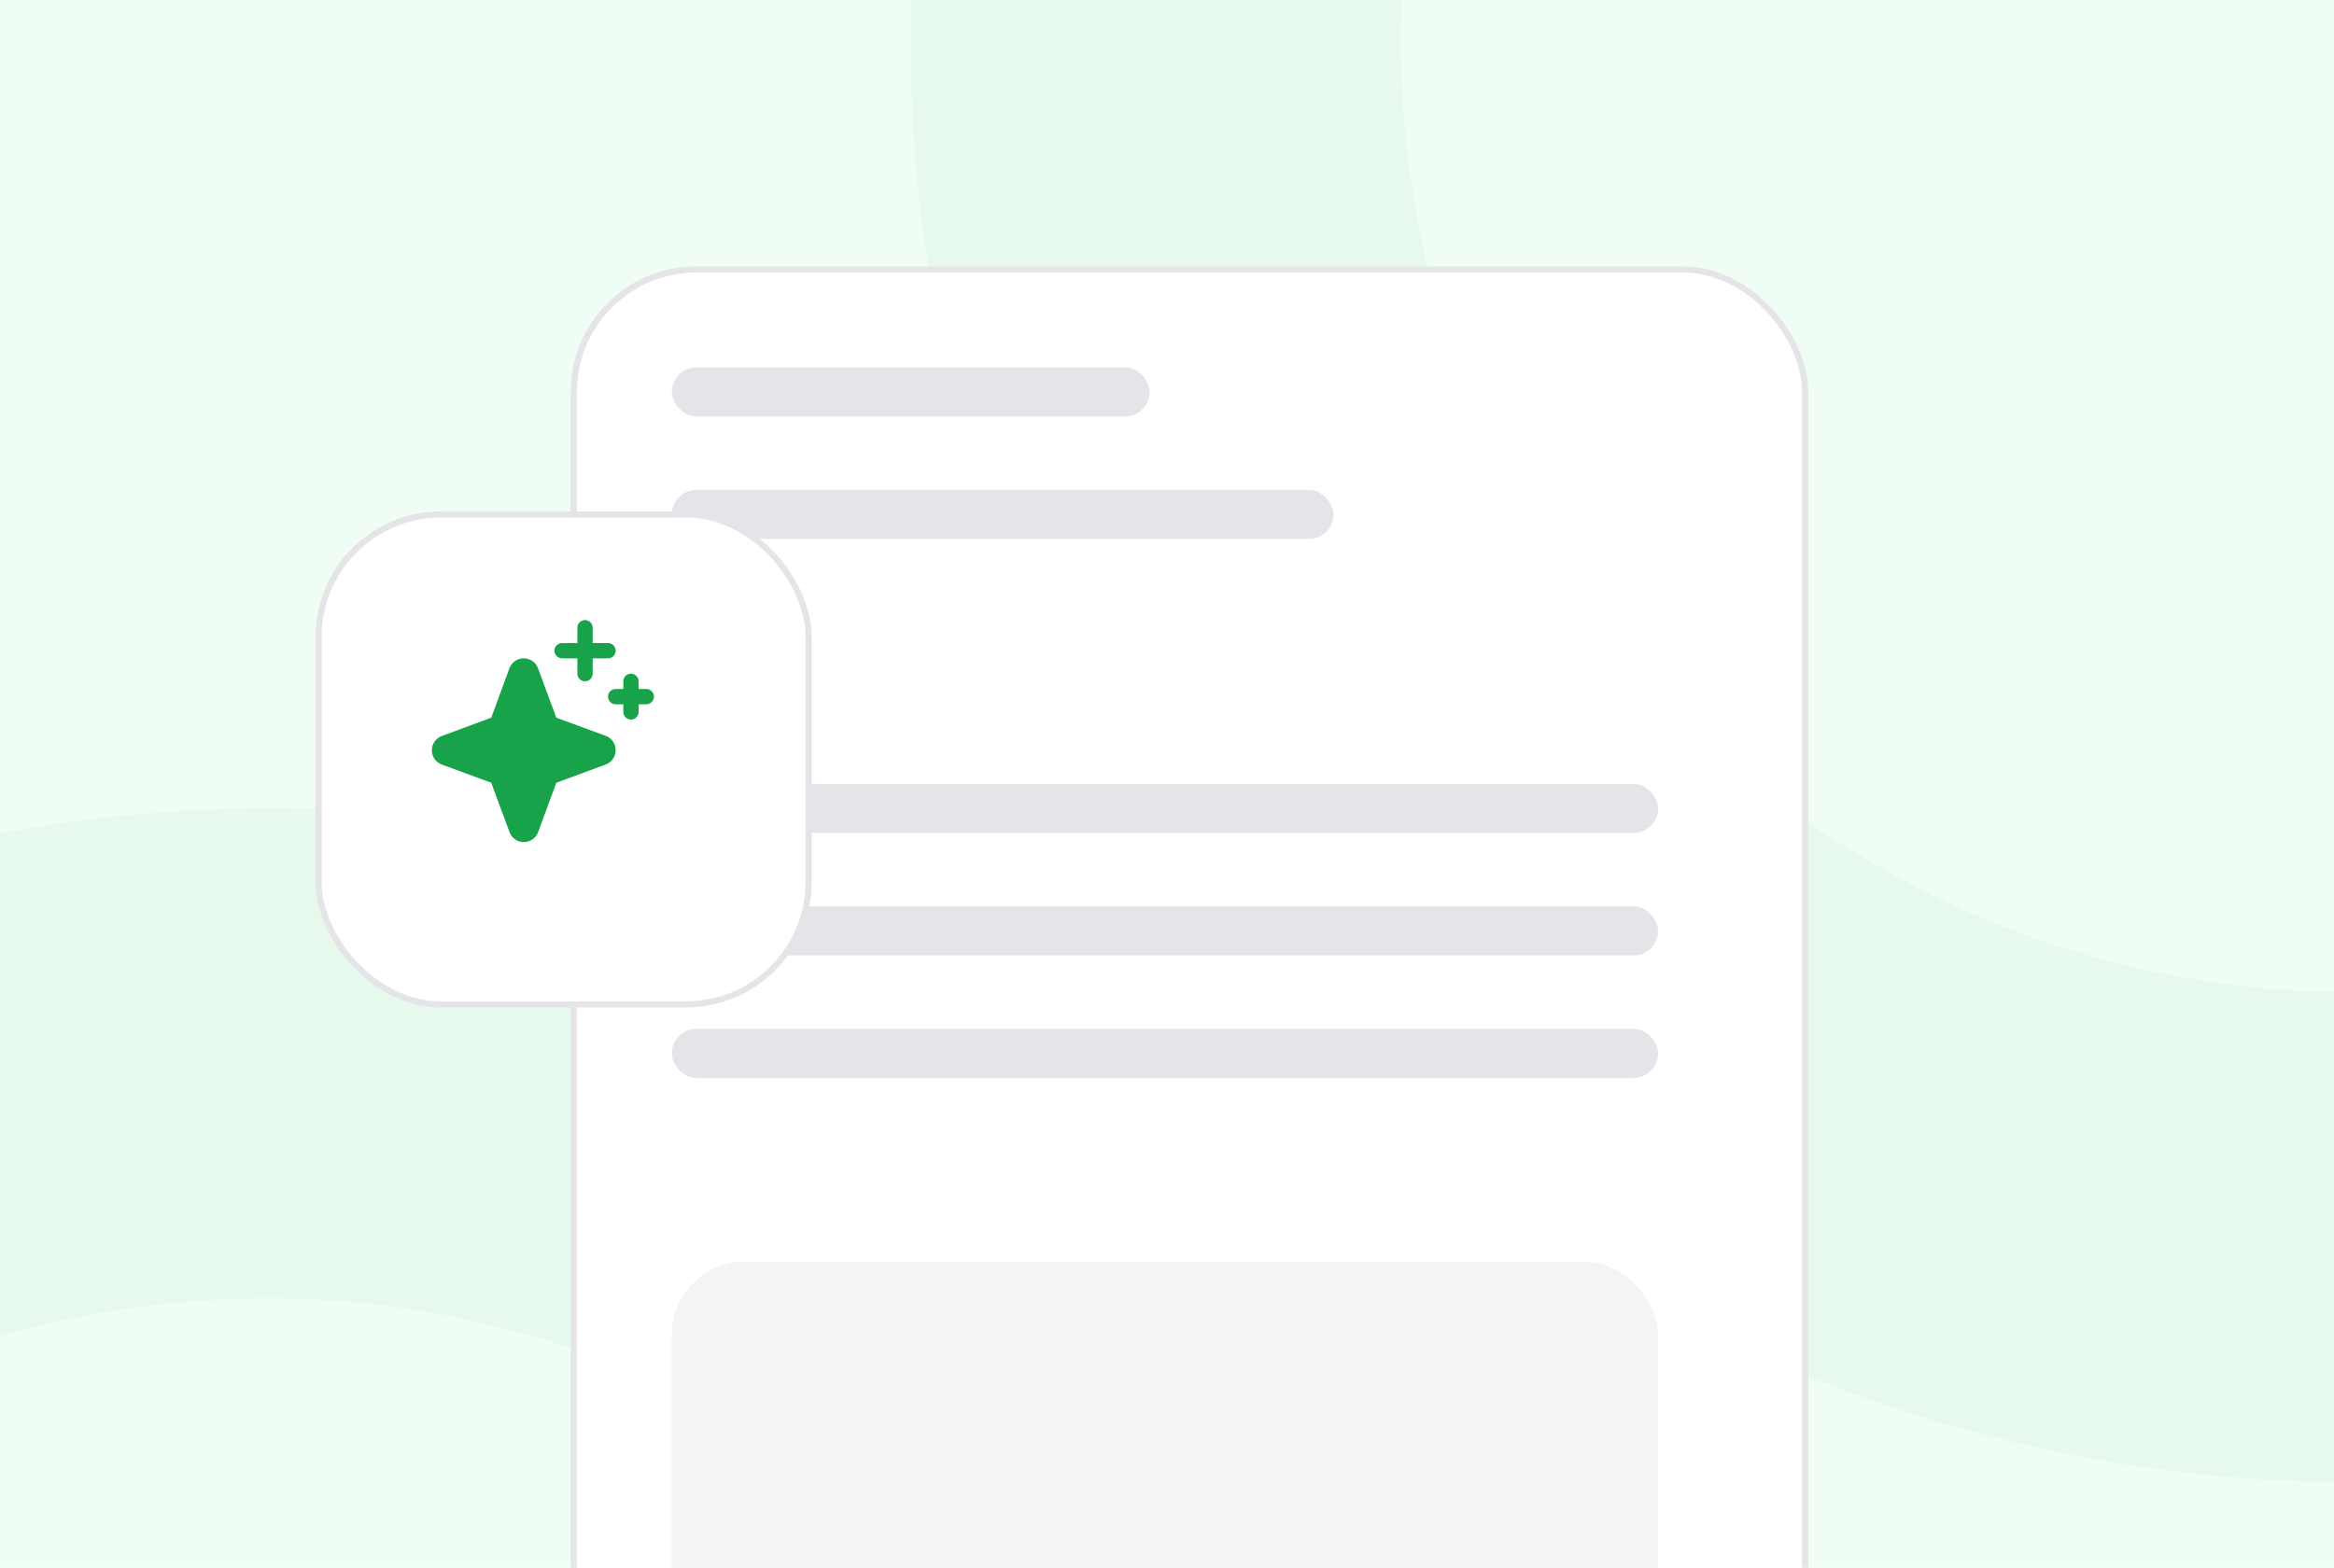 <svg width="381" height="256" viewBox="0 0 381 256" fill="none" xmlns="http://www.w3.org/2000/svg">
<g clip-path="url(#clip0_343_16206)">
<rect width="381" height="256" fill="#F0FDF4"/>
<g opacity="0.3" filter="url(#filter0_f_343_16206)">
<rect x="-145" y="270" width="504" height="376" fill="#FF911D"/>
</g>
<g opacity="0.3" filter="url(#filter1_f_343_16206)">
<rect x="70" y="270" width="504" height="376" fill="#18A34A"/>
</g>
<circle opacity="0.05" cx="383.667" cy="7" r="195" stroke="#18A34A" stroke-width="80"/>
<circle opacity="0.05" cx="43.667" cy="367" r="195" stroke="#18A34A" stroke-width="80"/>
<g filter="url(#filter2_d_343_16206)">
<rect x="89.667" y="40" width="201" height="268" rx="20" fill="white"/>
<rect x="89.667" y="40" width="201" height="268" rx="20" stroke="#E4E4E9"/>
</g>
<rect x="109.667" y="60" width="78" height="8" rx="4" fill="#E4E4E9"/>
<rect x="109.667" y="128" width="161" height="8" rx="4" fill="#E4E4E9"/>
<rect x="109.667" y="80" width="108" height="8" rx="4" fill="#E4E4E9"/>
<rect x="109.667" y="148" width="161" height="8" rx="4" fill="#E4E4E9"/>
<rect x="109.667" y="168" width="161" height="8" rx="4" fill="#E4E4E9"/>
<rect opacity="0.4" x="109.667" y="206" width="161" height="88" rx="12" fill="#E4E4E9"/>
<g filter="url(#filter3_d_343_16206)">
<rect x="48" y="80" width="80" height="80" rx="20" fill="white"/>
<rect x="48" y="80" width="80" height="80" rx="20" stroke="#E4E4E9"/>
</g>
<g clip-path="url(#clip1_343_16206)">
<path d="M100.5 122.5C100.503 123.01 100.348 123.508 100.056 123.926C99.765 124.344 99.351 124.661 98.871 124.834L90.812 127.812L87.843 135.878C87.668 136.356 87.349 136.768 86.932 137.059C86.514 137.35 86.018 137.506 85.509 137.506C85 137.506 84.503 137.35 84.086 137.059C83.668 136.768 83.35 136.356 83.174 135.878L80.187 127.812L72.121 124.844C71.644 124.668 71.232 124.35 70.94 123.932C70.649 123.515 70.493 123.018 70.493 122.509C70.493 122 70.649 121.504 70.94 121.086C71.232 120.669 71.644 120.351 72.121 120.175L80.187 117.188L83.156 109.122C83.332 108.644 83.65 108.232 84.067 107.941C84.484 107.65 84.981 107.494 85.49 107.494C85.999 107.494 86.496 107.65 86.913 107.941C87.331 108.232 87.649 108.644 87.825 109.122L90.812 117.188L98.878 120.156C99.357 120.331 99.771 120.65 100.062 121.07C100.352 121.49 100.505 121.989 100.5 122.5ZM91.749 107.5H94.249V110C94.249 110.332 94.381 110.649 94.616 110.884C94.85 111.118 95.168 111.25 95.499 111.25C95.831 111.25 96.149 111.118 96.383 110.884C96.618 110.649 96.749 110.332 96.749 110V107.5H99.249C99.581 107.5 99.899 107.368 100.133 107.134C100.368 106.899 100.5 106.582 100.5 106.25C100.5 105.918 100.368 105.601 100.133 105.366C99.899 105.132 99.581 105 99.249 105H96.749V102.5C96.749 102.168 96.618 101.851 96.383 101.616C96.149 101.382 95.831 101.25 95.499 101.25C95.168 101.25 94.85 101.382 94.616 101.616C94.381 101.851 94.249 102.168 94.249 102.5V105H91.749C91.418 105 91.1 105.132 90.866 105.366C90.631 105.601 90.499 105.918 90.499 106.25C90.499 106.582 90.631 106.899 90.866 107.134C91.1 107.368 91.418 107.5 91.749 107.5ZM105.5 112.5H104.25V111.25C104.25 110.918 104.118 110.601 103.883 110.366C103.649 110.132 103.331 110 103 110C102.668 110 102.35 110.132 102.116 110.366C101.881 110.601 101.75 110.918 101.75 111.25V112.5H100.5C100.168 112.5 99.85 112.632 99.616 112.866C99.381 113.101 99.249 113.418 99.249 113.75C99.249 114.082 99.381 114.399 99.616 114.634C99.85 114.868 100.168 115 100.5 115H101.75V116.25C101.75 116.582 101.881 116.899 102.116 117.134C102.35 117.368 102.668 117.5 103 117.5C103.331 117.5 103.649 117.368 103.883 117.134C104.118 116.899 104.25 116.582 104.25 116.25V115H105.5C105.831 115 106.149 114.868 106.383 114.634C106.618 114.399 106.75 114.082 106.75 113.75C106.75 113.418 106.618 113.101 106.383 112.866C106.149 112.632 105.831 112.5 105.5 112.5Z" fill="#18A34A"/>
</g>
</g>
<defs>
<filter id="filter0_f_343_16206" x="-505" y="-90" width="1224" height="1096" filterUnits="userSpaceOnUse" color-interpolation-filters="sRGB">
<feFlood flood-opacity="0" result="BackgroundImageFix"/>
<feBlend mode="normal" in="SourceGraphic" in2="BackgroundImageFix" result="shape"/>
<feGaussianBlur stdDeviation="180" result="effect1_foregroundBlur_343_16206"/>
</filter>
<filter id="filter1_f_343_16206" x="-290" y="-90" width="1224" height="1096" filterUnits="userSpaceOnUse" color-interpolation-filters="sRGB">
<feFlood flood-opacity="0" result="BackgroundImageFix"/>
<feBlend mode="normal" in="SourceGraphic" in2="BackgroundImageFix" result="shape"/>
<feGaussianBlur stdDeviation="180" result="effect1_foregroundBlur_343_16206"/>
</filter>
<filter id="filter2_d_343_16206" x="63.167" y="13.5" width="262" height="329" filterUnits="userSpaceOnUse" color-interpolation-filters="sRGB">
<feFlood flood-opacity="0" result="BackgroundImageFix"/>
<feColorMatrix in="SourceAlpha" type="matrix" values="0 0 0 0 0 0 0 0 0 0 0 0 0 0 0 0 0 0 127 0" result="hardAlpha"/>
<feOffset dx="4" dy="4"/>
<feGaussianBlur stdDeviation="15"/>
<feComposite in2="hardAlpha" operator="out"/>
<feColorMatrix type="matrix" values="0 0 0 0 0 0 0 0 0 0 0 0 0 0 0 0 0 0 0.05 0"/>
<feBlend mode="normal" in2="BackgroundImageFix" result="effect1_dropShadow_343_16206"/>
<feBlend mode="normal" in="SourceGraphic" in2="effect1_dropShadow_343_16206" result="shape"/>
</filter>
<filter id="filter3_d_343_16206" x="21.5" y="53.5" width="141" height="141" filterUnits="userSpaceOnUse" color-interpolation-filters="sRGB">
<feFlood flood-opacity="0" result="BackgroundImageFix"/>
<feColorMatrix in="SourceAlpha" type="matrix" values="0 0 0 0 0 0 0 0 0 0 0 0 0 0 0 0 0 0 127 0" result="hardAlpha"/>
<feOffset dx="4" dy="4"/>
<feGaussianBlur stdDeviation="15"/>
<feComposite in2="hardAlpha" operator="out"/>
<feColorMatrix type="matrix" values="0 0 0 0 0 0 0 0 0 0 0 0 0 0 0 0 0 0 0.05 0"/>
<feBlend mode="normal" in2="BackgroundImageFix" result="effect1_dropShadow_343_16206"/>
<feBlend mode="normal" in="SourceGraphic" in2="effect1_dropShadow_343_16206" result="shape"/>
</filter>
<clipPath id="clip0_343_16206">
<rect width="381" height="256" fill="white"/>
</clipPath>
<clipPath id="clip1_343_16206">
<rect width="40" height="40" fill="white" transform="translate(68 100)"/>
</clipPath>
</defs>
</svg>
